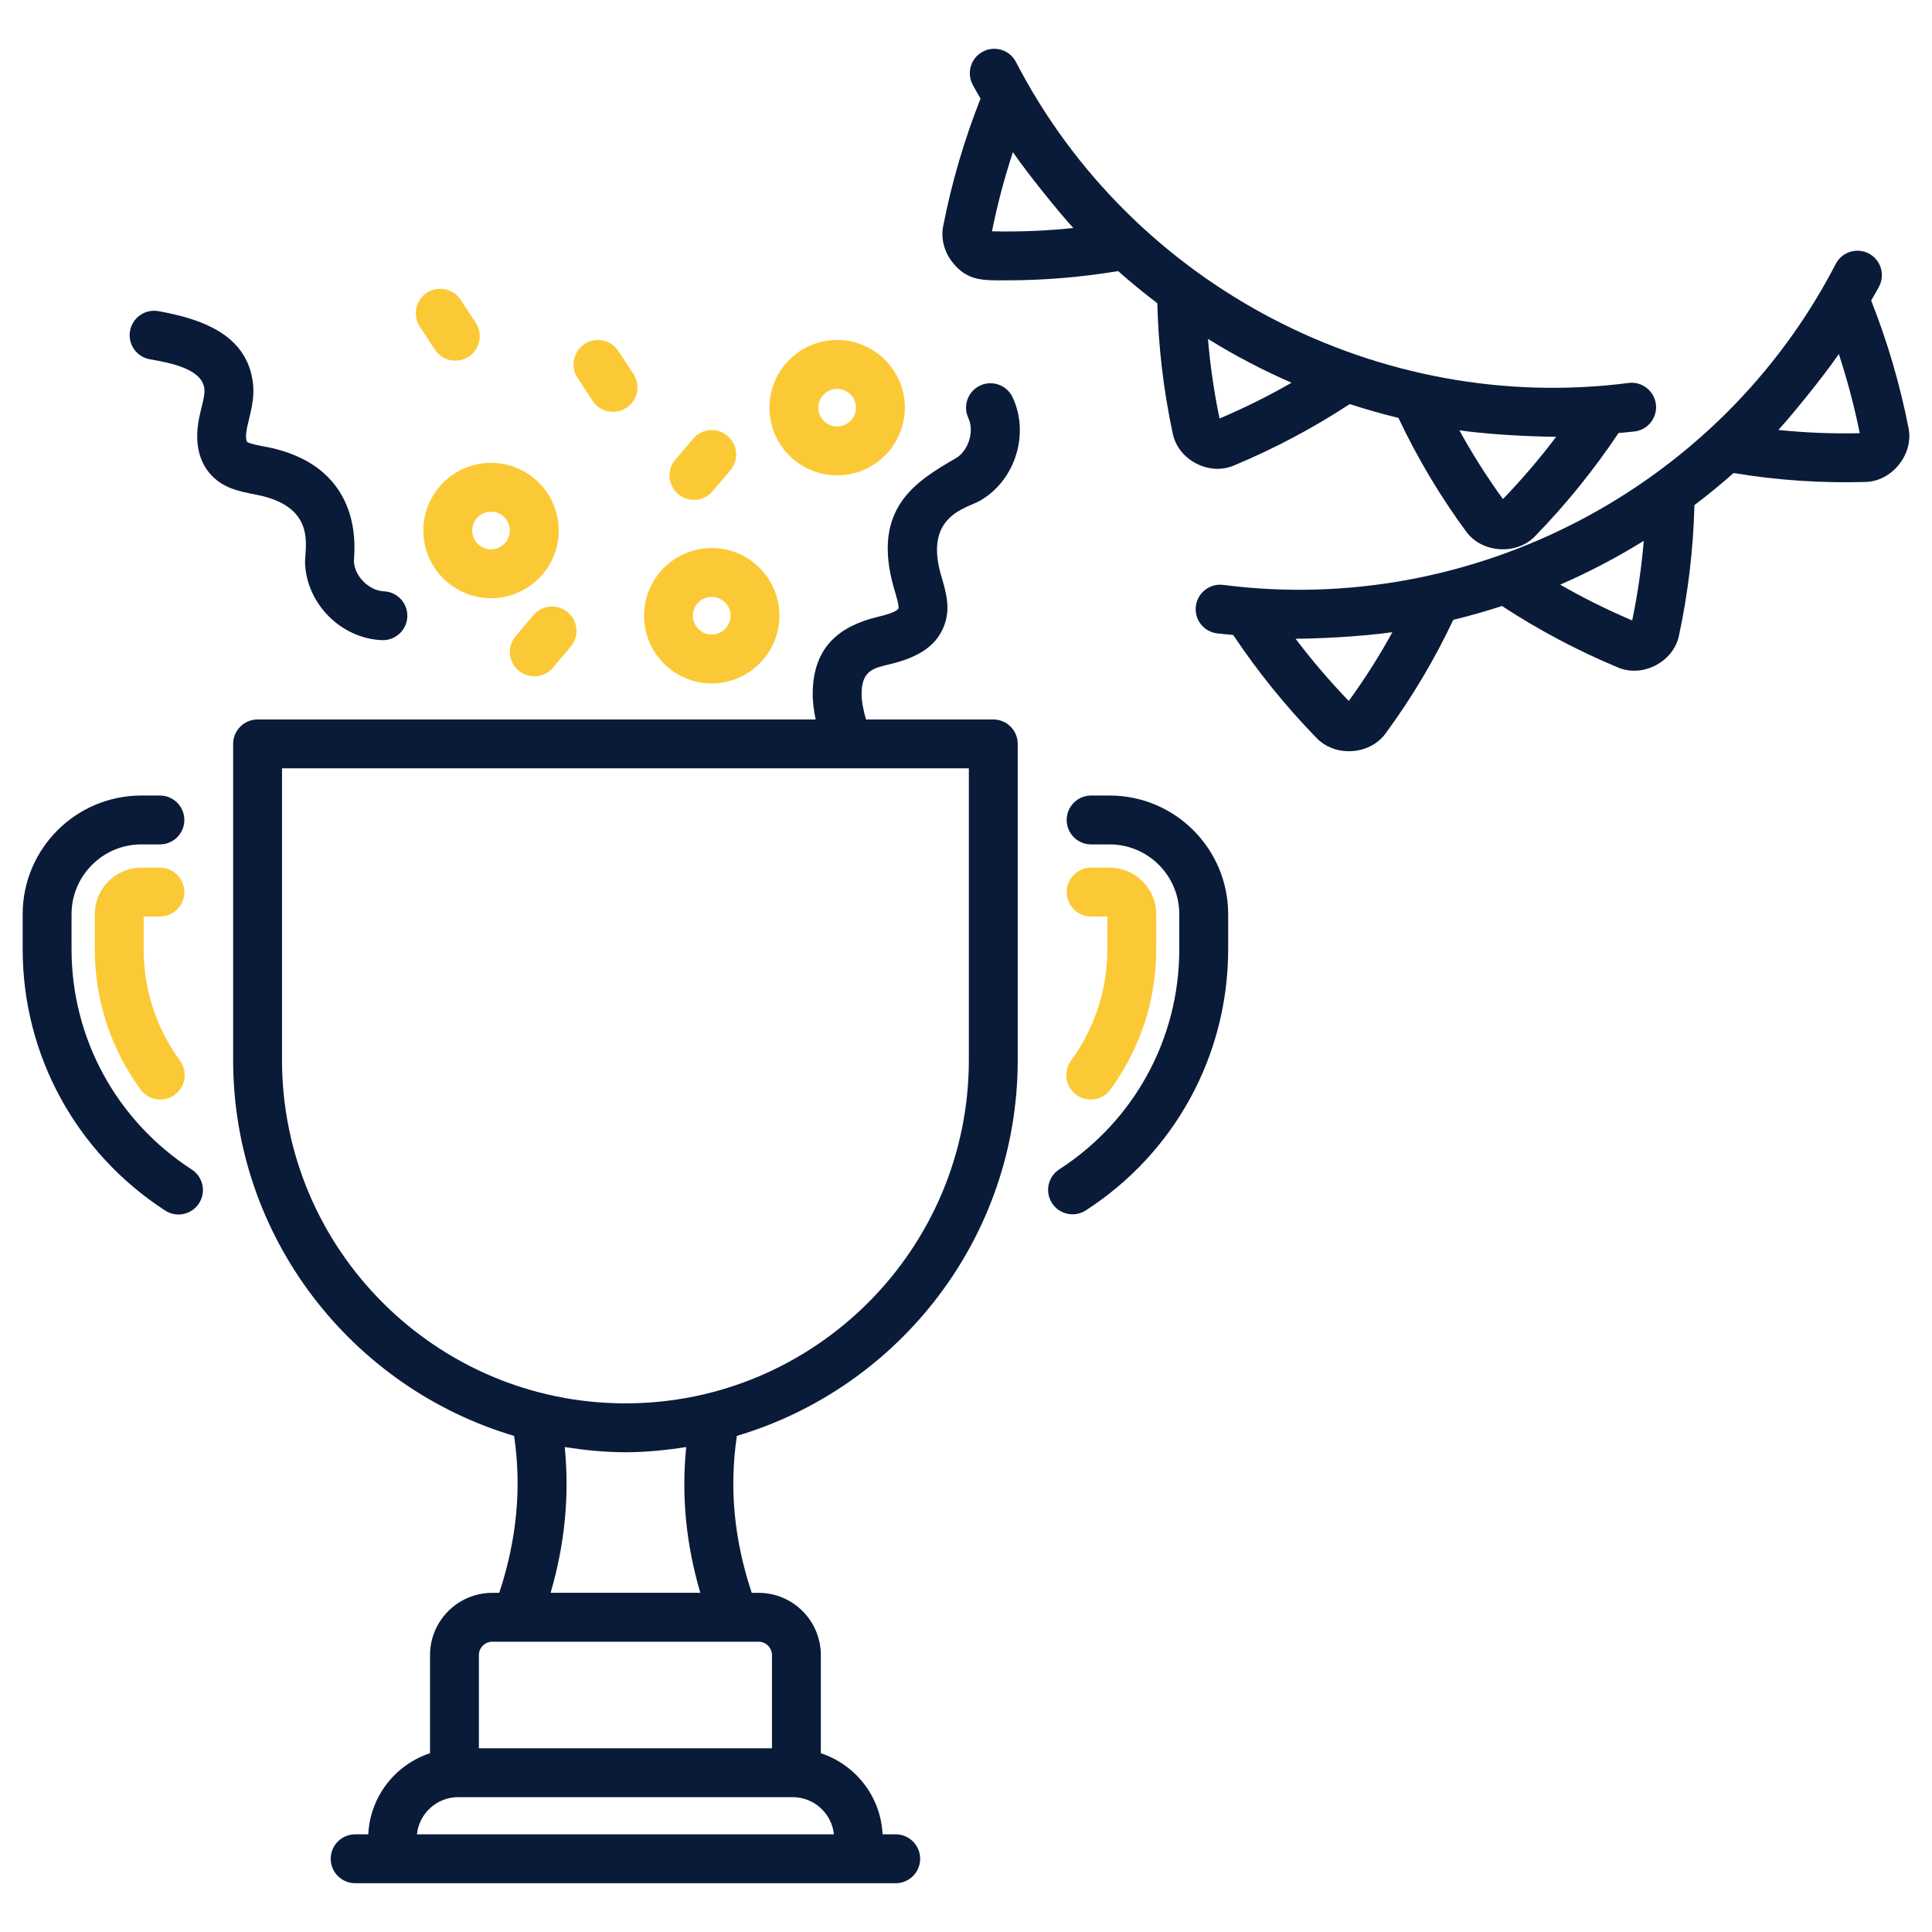 <svg enable-background="new 0 0 512 512" viewBox="0 0 512 512" xmlns="http://www.w3.org/2000/svg" width="300" height="300" version="1.1" xmlns:xlink="http://www.w3.org/1999/xlink" xmlns:svgjs="http://svgjs.dev/svgjs"><g width="100%" height="100%" transform="matrix(1,0,0,1,0,0)"><g id="_x32_8_Trophy_with_Confetti"><g><path d="m495.884 79.648c.693-1.26 1.449-2.471 2.112-3.754 1.644-3.178.4-7.084-2.778-8.728s-7.089-.4-8.728 2.778c-30.751 59.468-96.321 93.576-162.322 85.06-3.537-.445-6.795 2.049-7.251 5.596-.46 3.552 2.044 6.795 5.591 7.251 1.435.185 2.865.267 4.298.415 6.417 9.607 13.823 18.813 22.124 27.338 2.155 2.236 5.217 3.476 8.516 3.476 4.05 0 7.631-1.803 9.74-4.701 7.031-9.556 13.025-19.684 17.945-30.112 4.356-1.062 8.66-2.283 12.908-3.674 9.588 6.285 19.902 11.791 30.77 16.305 2.96 1.253 6.627 1.172 9.978-.587 3.213-1.685 5.459-4.554 6.153-7.843 2.473-11.538 3.816-23.158 4.105-34.61 3.559-2.7 7.023-5.526 10.373-8.501 11.905 1.975 23.383 2.692 34.93 2.37 3.375-.081 6.613-1.756 8.89-4.594 2.282-2.849 3.208-6.39 2.55-9.689-2.296-11.715-5.653-23.049-9.904-33.796zm-63.331 84.772c-6.603-2.798-12.988-5.976-19.09-9.482 7.655-3.334 15.053-7.21 22.152-11.612-.588 7.007-1.61 14.06-3.062 21.094zm-63.561 3.121c-3.42 6.244-7.286 12.336-11.556 18.225-5.065-5.267-9.781-10.787-14.096-16.495 4.907.007 17.02-.495 25.652-1.73zm102.298-53.603c3.229-3.487 11.991-14.202 16.014-20.113 2.241 6.795 4.098 13.808 5.551 20.978-7.286.168-14.481-.126-21.565-.865z" fill="#0a1b39" fill-opacity="1" data-original-color="#434b63ff" stroke="none" stroke-opacity="1"/><path d="m306.695 80.35c.289 11.45 1.632 23.066 4.1 34.57.693 3.319 2.94 6.193 6.158 7.883 3.067 1.606 6.732 1.955 9.958.592 10.904-4.532 21.219-10.038 30.786-16.315 4.248 1.391 8.552 2.612 12.907 3.674 4.931 10.446 10.92 20.575 17.924 30.087 1.983 2.727 5.201 4.442 8.829 4.695 3.883.251 7.199-1.115 9.426-3.415 8.311-8.535 15.715-17.743 22.144-27.368 1.435-.149 2.867-.23 4.304-.416 3.547-.455 6.051-3.699 5.596-7.251-.466-3.547-3.729-6.062-7.256-5.596-65.789 8.478-131.494-25.427-162.327-85.06-1.649-3.178-5.551-4.422-8.728-2.778-3.178 1.644-4.42 5.551-2.778 8.728.663 1.283 1.421 2.495 2.113 3.756-4.255 10.756-7.614 22.09-9.895 33.773-.663 3.324.261 6.861 2.537 9.705 3.971 4.97 8.258 4.68 14.246 4.68 10.024 0 19.93-.851 29.577-2.451 3.352 2.979 6.818 5.806 10.379 8.507zm16.491 30.558c-1.452-7.023-2.474-14.081-3.061-21.089 7.094 4.397 14.496 8.278 22.147 11.607-6.087 3.501-12.468 6.673-19.086 9.482zm89.209 4.852c-4.316 5.718-9.027 11.233-14.096 16.5-4.26-5.874-8.126-11.971-11.556-18.23 10.933 1.568 24.827 1.74 25.652 1.73zm-149.511-54.463c1.447-7.16 3.304-14.177 5.546-20.978 3.679 5.397 12.308 16.104 16.019 20.107-7.079.739-14.294 1.043-21.565.871z" fill="#0a1b39" fill-opacity="1" data-original-color="#434b63ff" stroke="none" stroke-opacity="1"/><path d="m283.821 281.097c-2.11 2.889-1.472 6.942 1.417 9.047 2.884 2.109 6.946 1.474 9.047-1.417 7.934-10.878 12.128-23.735 12.128-37.184v-9.275c0-6.8-5.535-12.331-12.336-12.331h-4.918c-3.577 0-6.476 2.899-6.476 6.476s2.899 6.476 6.476 6.476h4.301v8.652c0 10.689-3.334 20.909-9.639 29.556z" fill="#fcc936" fill-opacity="1" data-original-color="#f19220ff" stroke="none" stroke-opacity="1"/><path d="m294.077 210.823h-4.918c-3.577 0-6.476 2.899-6.476 6.476s2.899 6.476 6.476 6.476h4.918c10.17 0 18.448 8.298 18.448 18.493v9.275c0 23.664-11.89 45.477-31.806 58.344-3 1.943-3.866 5.95-1.923 8.956 1.952 3.019 5.97 3.853 8.956 1.923 23.624-15.265 37.726-41.141 37.726-69.223v-9.275c0-17.339-14.086-31.445-31.401-31.445z" fill="#0a1b39" fill-opacity="1" data-original-color="#434b63ff" stroke="none" stroke-opacity="1"/><path d="m42.377 242.891c3.577 0 6.476-2.899 6.476-6.476s-2.899-6.476-6.476-6.476h-4.923c-6.8 0-12.331 5.53-12.331 12.331v9.275c0 13.444 4.192 26.306 12.123 37.184 2.098 2.88 6.15 3.532 9.049 1.417 2.892-2.105 3.527-6.158 1.419-9.047-6.307-8.652-9.639-18.868-9.639-29.554v-8.652h4.302z" fill="#fcc936" fill-opacity="1" data-original-color="#f19220ff" stroke="none" stroke-opacity="1"/><path d="m50.825 309.943c-19.953-12.938-31.866-34.771-31.866-58.4v-9.275c0-10.195 8.298-18.493 18.496-18.493h4.923c3.577 0 6.476-2.899 6.476-6.476s-2.899-6.476-6.476-6.476h-4.923c-17.34 0-31.449 14.107-31.449 31.446v9.275c0 28.036 14.119 53.927 37.771 69.268 3.019 1.952 7.02 1.078 8.958-1.913 1.945-3.001 1.09-7.008-1.91-8.956z" fill="#0a1b39" fill-opacity="1" data-original-color="#434b63ff" stroke="none" stroke-opacity="1"/><path d="m259.674 132.72c9.353-5.358 13.249-17.659 8.685-27.424-1.518-3.238-5.379-4.635-8.612-3.127-3.241 1.518-4.64 5.373-3.124 8.612 1.66 3.552.015 8.748-3.388 10.696-10.575 6.121-22.328 13.256-16.368 34.275.764 2.574 1.459 4.857 1.222 5.485-.46 1.078-4.673 2.045-5.477 2.236-9.45 2.283-17.074 7.399-17.234 20.067-.031 2.484.301 4.855.78 7.124h-147.897c-3.577 0-6.476 2.899-6.476 6.476v83.754c0 47.075 31.471 86.884 74.461 99.637 2.02 13.794.725 27.481-3.94 41.586h-1.84c-9.103 0-16.507 7.407-16.507 16.51v25.993c-9.181 3.043-15.876 11.424-16.359 21.498h-3.48c-3.577 0-6.476 2.899-6.476 6.476s2.899 6.477 6.476 6.477h9.841 123.572 9.841c3.577 0 6.476-2.899 6.476-6.477 0-3.577-2.899-6.476-6.476-6.476h-3.48c-.484-10.074-7.179-18.455-16.362-21.498v-25.993c0-9.103-7.405-16.51-16.507-16.51h-1.805c-4.704-14.108-5.997-27.793-3.94-41.594 42.975-12.764 74.431-52.565 74.431-99.629v-83.754c0-3.577-2.899-6.476-6.477-6.476h-33.739c-.669-2.39-1.19-4.763-1.163-6.962.077-6.093 3.297-6.663 7.329-7.64 6.272-1.51 12.2-4.017 14.549-10.256 1.695-4.49.668-8.392-.88-13.585-4.438-15.649 6.894-17.519 10.344-19.501zm-149.18 353.399c.572-5.53 5.257-9.856 10.932-9.856h88.637c5.677 0 10.362 4.326 10.934 9.856zm94.084-47.491v24.681h-77.667v-24.681c0-1.963 1.594-3.557 3.554-3.557h70.558c1.961 0 3.555 1.594 3.555 3.557zm-18.987-16.52h-39.671c3.797-13.01 5.004-25.773 3.742-38.624 5.256.822 10.599 1.374 16.082 1.374 5.491 0 10.843-.554 16.107-1.378-1.289 12.852-.082 25.617 3.74 38.628zm71.166-141.213c0 50.183-40.827 91.01-91.012 91.01-50.183 0-91.007-40.827-91.007-91.01v-77.278h182.02v77.278z" fill="#0a1b39" fill-opacity="1" data-original-color="#434b63ff" stroke="none" stroke-opacity="1"/><path d="m68.283 131.177c15.937 3.259 12.396 14.131 12.561 18.149.458 10.772 9.596 19.89 20.366 20.32.089.005.177.005.266.005 3.456 0 6.327-2.732 6.466-6.218.144-3.572-2.639-6.588-6.211-6.729-3.919-.157-7.777-4.007-7.944-7.919-.07-1.666 3.737-24.865-22.913-30.298-1.138-.218-4.914-.858-5.429-1.432-.121-.142-.496-1.275.048-3.856.743-3.495 2.14-7.386 1.49-12.073-1.704-12.238-13.027-16.542-25.01-18.671-3.509-.632-6.884 1.725-7.511 5.242-.627 3.522 1.718 6.881 5.239 7.509 5.19.924 13.725 2.455 14.451 7.701.254 1.831-.712 4.658-1.333 7.62-1.672 7.944.708 12.644 2.995 15.189 3.222 3.584 7.188 4.456 12.469 5.461z" fill="#0a1b39" fill-opacity="1" data-original-color="#434b63ff" stroke="none" stroke-opacity="1"/><g fill="#f19220"><path d="m130.111 158.535c9.902 0 17.96-8.055 17.96-17.957 0-9.882-8.058-17.922-17.96-17.922-9.882 0-17.922 8.04-17.922 17.922 0 9.902 8.04 17.957 17.922 17.957zm0-22.926c2.76 0 5.007 2.231 5.007 4.969 0 2.758-2.247 5.004-5.007 5.004-2.74 0-4.969-2.247-4.969-5.004 0-2.737 2.229-4.969 4.969-4.969z" fill="#fcc936" fill-opacity="1" data-original-color="#f19220ff" stroke="none" stroke-opacity="1"/><path d="m170.678 163.155c0 9.902 8.04 17.957 17.922 17.957 9.902 0 17.96-8.055 17.96-17.957 0-9.882-8.058-17.922-17.96-17.922-9.882 0-17.922 8.04-17.922 17.922zm17.921-4.969c2.76 0 5.007 2.231 5.007 4.969 0 2.758-2.247 5.004-5.007 5.004-2.74 0-4.969-2.247-4.969-5.004.001-2.738 2.229-4.969 4.969-4.969z" fill="#fcc936" fill-opacity="1" data-original-color="#f19220ff" stroke="none" stroke-opacity="1"/><path d="m221.834 125.981c9.902 0 17.96-8.06 17.96-17.962 0-9.882-8.058-17.917-17.96-17.917-9.882 0-17.922 8.035-17.922 17.917.001 9.901 8.041 17.962 17.922 17.962zm0-22.926c2.76 0 5.007 2.226 5.007 4.964 0 2.763-2.247 5.009-5.007 5.009-2.74 0-4.969-2.247-4.969-5.009.001-2.738 2.229-4.964 4.969-4.964z" fill="#fcc936" fill-opacity="1" data-original-color="#f19220ff" stroke="none" stroke-opacity="1"/><path d="m146.532 176.942 4.711-5.551c2.315-2.727 1.978-6.81-.749-9.128-2.722-2.307-6.813-1.988-9.128.749l-4.711 5.551c-2.315 2.727-1.978 6.81.749 9.128 2.733 2.318 6.823 1.976 9.128-.749z" fill="#fcc936" fill-opacity="1" data-original-color="#f19220ff" stroke="none" stroke-opacity="1"/><path d="m188.85 130.195 4.711-5.556c2.312-2.727 1.976-6.815-.751-9.128-2.732-2.312-6.813-1.973-9.13.749l-4.711 5.556c-2.312 2.727-1.976 6.815.751 9.128 2.751 2.329 6.824 1.961 9.13-.749z" fill="#fcc936" fill-opacity="1" data-original-color="#f19220ff" stroke="none" stroke-opacity="1"/><path d="m124.209 94.524c2.993-1.958 3.83-5.971 1.872-8.966l-3.99-6.097c-1.958-2.99-5.971-3.835-8.966-1.872-2.993 1.958-3.83 5.971-1.872 8.966l3.99 6.097c1.967 3.005 5.993 3.822 8.966 1.872z" fill="#fcc936" fill-opacity="1" data-original-color="#f19220ff" stroke="none" stroke-opacity="1"/><path d="m157.039 106.217c1.952 2.982 5.959 3.835 8.966 1.872 2.993-1.958 3.83-5.971 1.872-8.966l-3.987-6.092c-1.961-2.99-5.981-3.825-8.966-1.872-2.993 1.958-3.83 5.971-1.872 8.966z" fill="#fcc936" fill-opacity="1" data-original-color="#f19220ff" stroke="none" stroke-opacity="1"/></g></g></g><g id="Layer_1"/></g></svg>